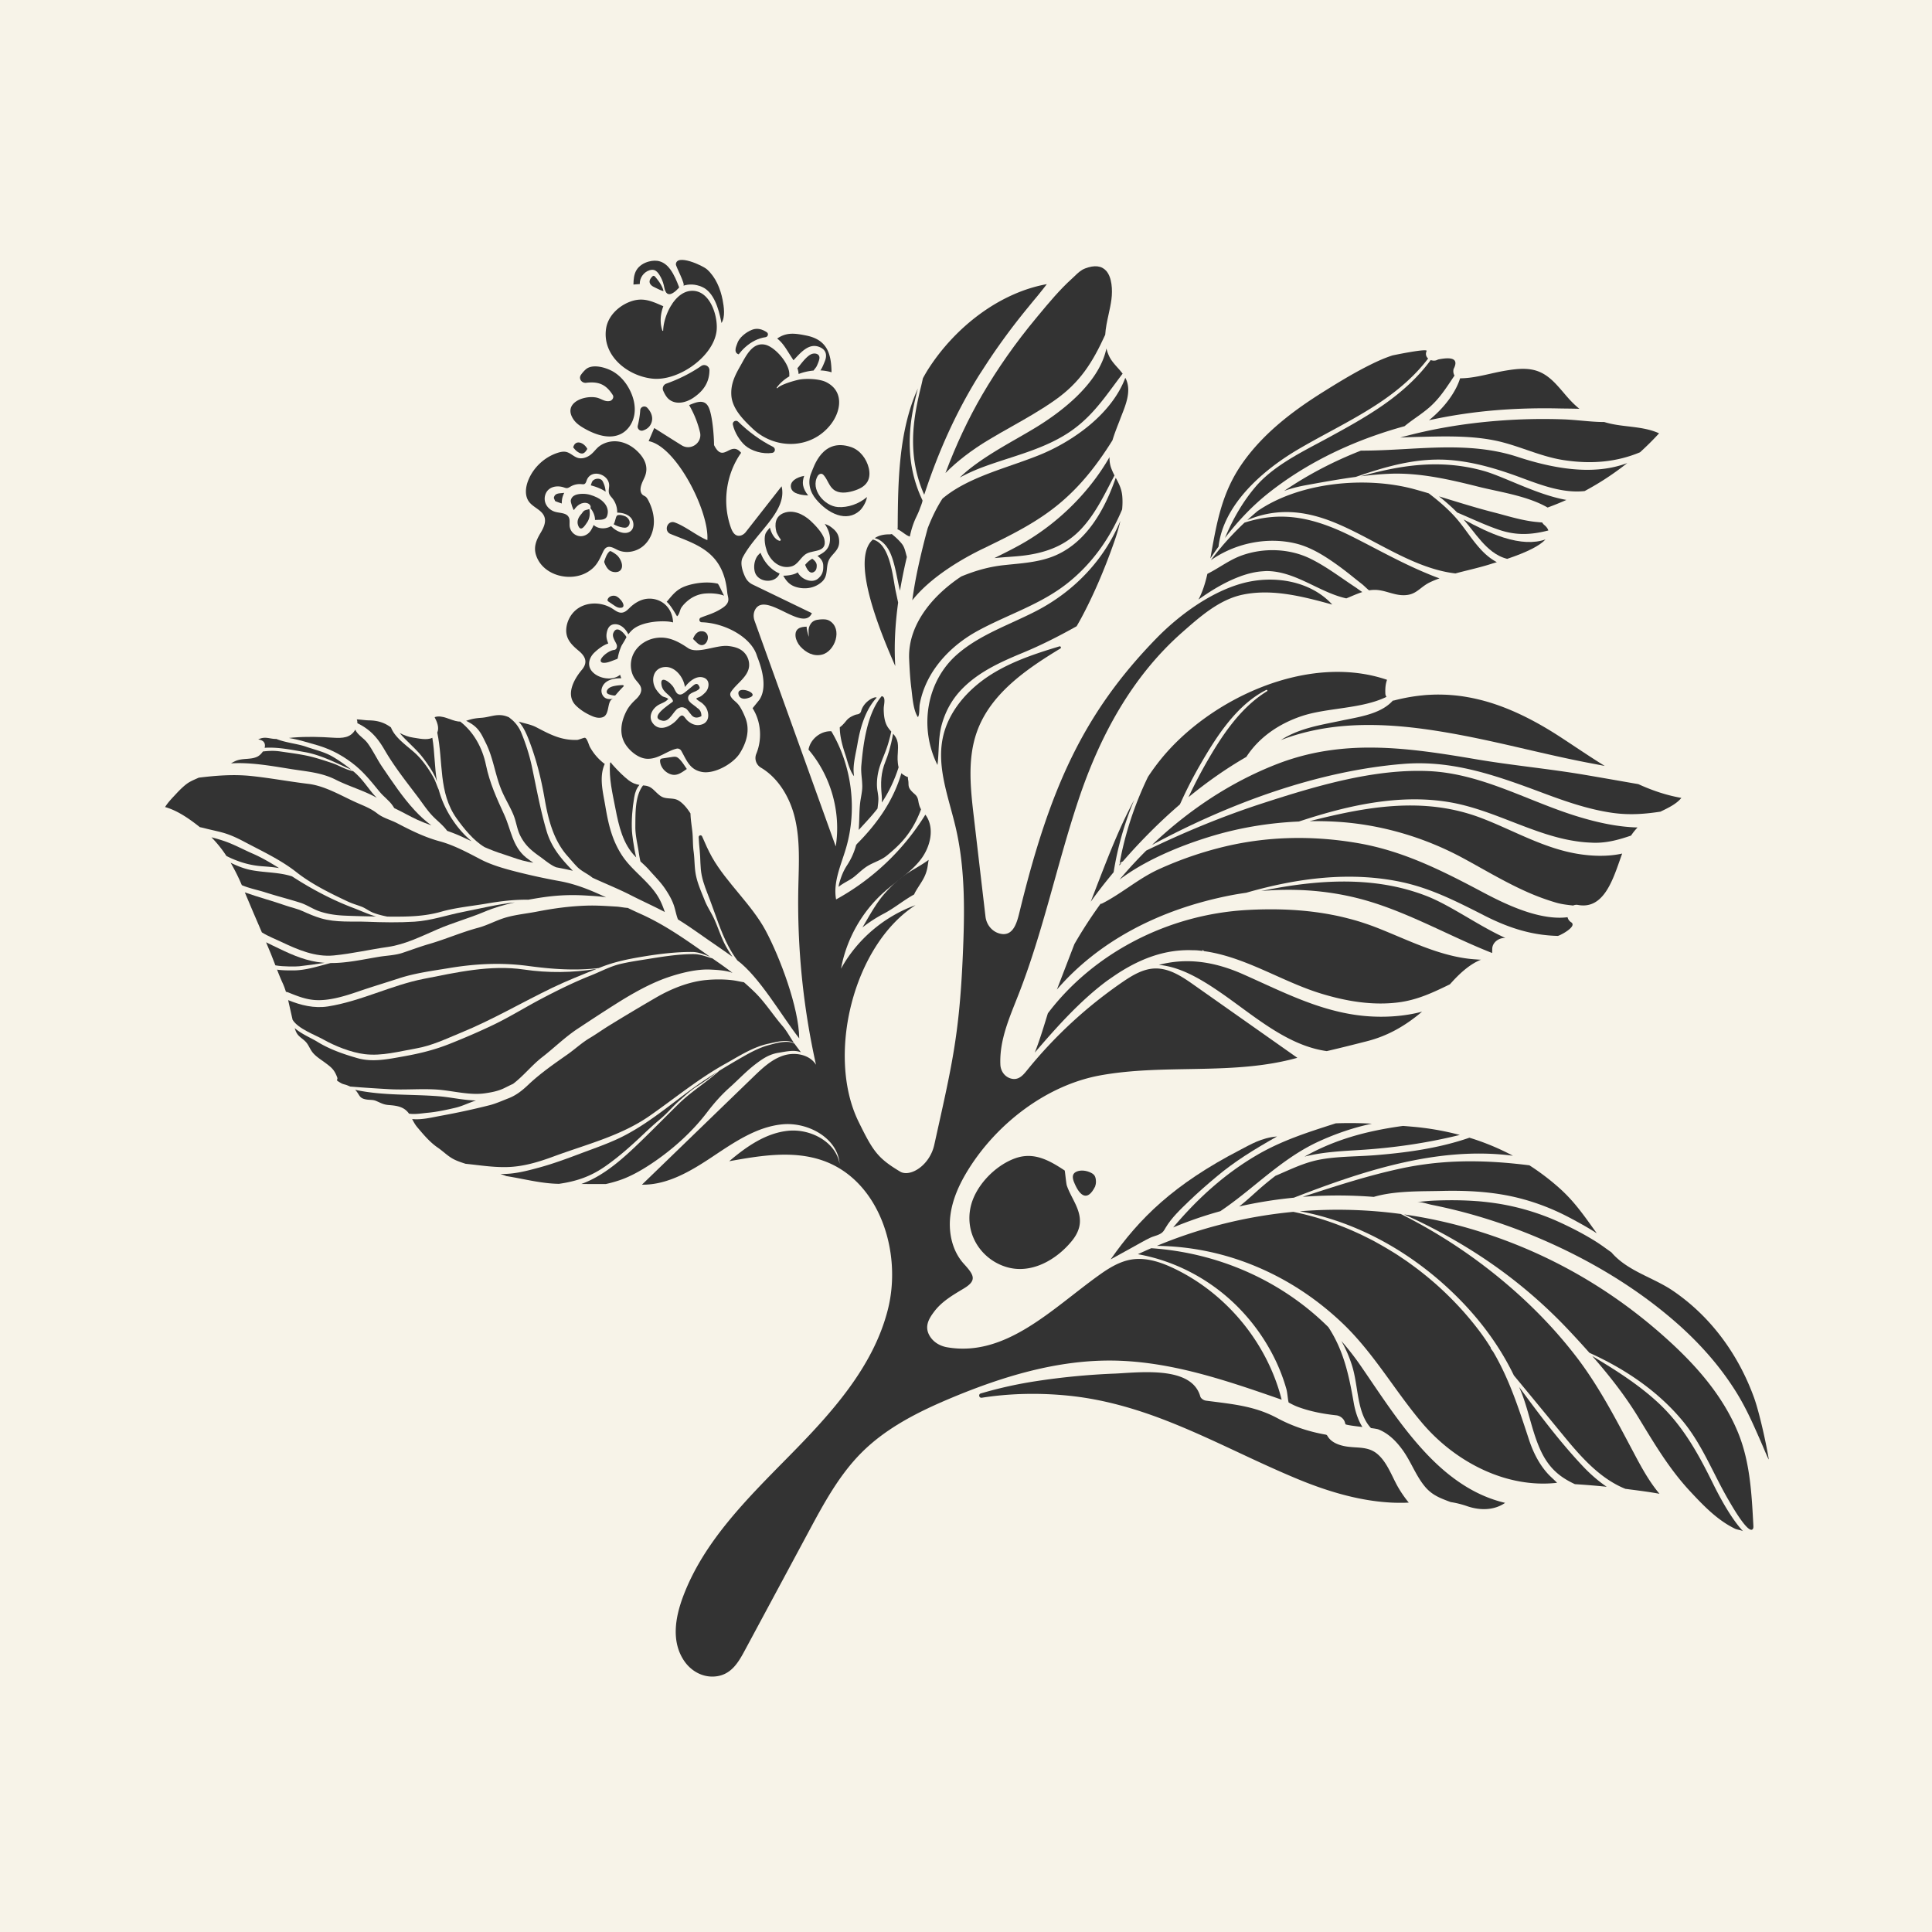 <?xml version="1.0" encoding="UTF-8"?>
<svg data-bbox="-37.5 -37.5 450 450" height="500" viewBox="0 0 375 375" width="500" xmlns="http://www.w3.org/2000/svg" data-type="color">
    <g>
        <defs>
            <clipPath id="1a4d5f86-e99c-4d2f-9dbe-973526665a91">
                <path d="M275 232.203h68.293V284H275Zm0 0"/>
            </clipPath>
            <clipPath id="0b955c39-887e-41a0-8830-d4b1d6a7f3ca">
                <path d="M124.16 77H259v248.422H124.16Zm0 0"/>
            </clipPath>
            <clipPath id="4dc5ea9b-837d-4bde-8913-776965709ebd">
                <path d="M32.043 150H118v28H32.043Zm0 0"/>
            </clipPath>
        </defs>
        <path fill="#ffffff" d="M412.5-37.5v450h-450v-450z" data-color="1"/>
        <path fill="#f7f3e8" d="M412.5-37.5v450h-450v-450z" data-color="2"/>
        <path d="M293.66 224.328a47.6 47.6 0 0 0-8.445-3.5c-6.336 2.2-13.055 2.965-18.2 3.387-1.226.097-2.484.156-3.706.21-2.266.106-4.618.208-6.88.606-2.605.461-4.792 1.422-7.113 2.434-.566.254-1.16.512-1.75.758a59 59 0 0 0-3.359 2.77c-.234.21-.473.421-.707.632-1.004.906-1.957 1.762-2.973 2.547a86 86 0 0 1 10.61-1.7c12.828-4.96 27.746-10.085 42.523-8.144" fill="#333333" data-color="3"/>
        <path d="M243.828 229.781c3.715-3.008 7.559-6.129 12.145-8.226 3.402-1.559 6.87-2.723 10.308-3.45a79 79 0 0 0-4.937-.117l-.801.012c-.434.012-.871.02-1.29.04l-.452.148c-5.246 1.683-10.203 3.269-15.047 6.136-5.777 3.414-11.024 7.969-16.04 13.922a77 77 0 0 1 9.145-3.152c2.442-1.637 4.743-3.504 6.97-5.313" fill="#333333" data-color="3"/>
        <g clip-path="url(#1a4d5f86-e99c-4d2f-9dbe-973526665a91)">
            <path d="M331.945 256.887a39.6 39.6 0 0 0-7.156-6.297c-1.445-.992-3.07-1.79-4.648-2.563-2.582-1.265-5.246-2.57-7.196-4.75l-.175-.203c-.364-.25-.73-.515-1.082-.765a36 36 0 0 0-1.723-1.192c-2.024-1.285-4.274-2.5-6.887-3.715a46.5 46.5 0 0 0-11.871-3.71c-.36-.063-.727-.114-1.09-.169a58 58 0 0 0-3.121-.36l-.496-.034c-2.414-.176-5.004-.211-7.902-.102-1.184.043-2.418.172-3.586.301.843-.094 2.054.367 2.894.531a104 104 0 0 1 8.945 2.203 109 109 0 0 1 11.84 4.25c9.63 4.09 18.965 9.618 26.825 16.551q.712.62 1.402 1.27a65 65 0 0 1 4.652 4.785 56 56 0 0 1 5.407 7.254c1.382 2.215 2.539 4.562 3.605 6.945 2.04 4.551 1.77 4.149 2.762 6.285-.457-2.91-1.84-9.254-2.918-12.21-1.98-5.407-4.832-10.22-8.48-14.305" fill="#333333" data-color="3"/>
        </g>
        <path d="m272.96 218.59-.636-.05c-3.312.452-6.226 1.034-8.902 1.776-3.102.868-5.918 1.95-8.598 3.313-.488.25-1.008.531-1.62.871 3.316-.852 6.933-1.062 10.12-1.25l.074-.004c7.02-.414 13.551-1.379 19.954-2.953a54 54 0 0 0-9.387-1.617 87 87 0 0 0-1.004-.086" fill="#333333" data-color="3"/>
        <path d="M266.645 232.316c3.46-1.023 7.613-1.078 11.27-1.125.714-.011 1.39-.02 2.054-.035 4.719-.113 8.785.168 12.433.856 4.203.8 8.328 2.258 12.262 4.34 1.613.859 3.48 1.867 5.27 3.03-.247-.339-.489-.679-.735-1.019-1.293-1.808-2.629-3.675-4.164-5.394a31 31 0 0 0-2.05-2.082 46.6 46.6 0 0 0-6.13-4.7c-6.476-.816-12.085-.992-17.402-.519q-.165.017-.328.027-1.306.124-2.59.301l-.37.05q-1.36.194-2.708.446l-.176.035q-.683.127-1.367.278c-6.215 1.328-12.367 3.32-18.316 5.254l-.754.246a89.4 89.4 0 0 1 13.8.011" fill="#333333" data-color="3"/>
        <path d="M337.184 277.656c-.059-.12-.11-.25-.164-.375a41 41 0 0 0-.477-1.047c-1.754-3.644-4.125-7.113-7.254-10.613-2.05-2.293-4.45-4.625-7.344-7.133-10.746-9.316-23.066-16.043-36.625-20.008a92 92 0 0 0-12.77-2.757c6.095 2.738 11.802 5.957 16.97 9.554a95 95 0 0 1 14.906 12.844 178 178 0 0 1 3.562 3.875c.176.195.352.395.528.59 7.023 3.172 12.777 7.238 17.113 12.086.367.414.734.84 1.082 1.265 3.844 4.708 5.914 10.372 8.984 15.543.352.594 3.606 6.336 4.496 5.336l.032-.043c.12-.175.117-.414.105-.628-.332-6.274-.64-12.625-3.144-18.489" fill="#333333" data-color="3"/>
        <path d="M225.8 239c.177-.21.305-.453.438-.687 1.153-1.954 2.907-3.586 4.524-5.153 1.699-1.64 3.48-3.191 5.289-4.71 3.62-3.048 7.27-5.278 11.824-7.864-3.062.258-5.187 1.586-7.117 2.582-13.02 6.738-19.64 13.355-25.18 21.273 0 0 2.828-1.554 4.613-2.546 1.016-.567 2.008-1.145 3.055-1.645.832-.398 1.941-.504 2.555-1.25" fill="#333333" data-color="3"/>
        <path d="M316.258 280.383c-3.063-5.77-6.227-11.735-10.309-17.051a89 89 0 0 0-4.11-4.957c-4.105-4.594-8.796-8.895-13.94-12.79a102 102 0 0 0-16.012-9.952 91.5 91.5 0 0 0-19.606-.524c11.344 2.075 22.485 8.27 31.367 17.45a55 55 0 0 1 1.668 1.793c3.524 3.941 6.387 8.183 8.524 12.613a2034 2034 0 0 1 5.61 6.8c1.534 1.864 3.12 3.801 4.687 5.696a76 76 0 0 0 1.96 2.285c2.497 2.797 4.75 4.75 7.063 6.094h.004a17 17 0 0 0 2.336 1.148c.063.008.117.016.172.02.062.008.121.012.18.02l.472.066c1.895.242 3.86.496 5.781.847-1.867-2.203-3.343-4.859-4.582-7.175-.421-.797-.851-1.602-1.265-2.383" fill="#333333" data-color="3"/>
        <path d="M240.488 253.906a38.1 38.1 0 0 1 7.223 10.414 35.5 35.5 0 0 1 1.953 5.211c.129.438.191.953.258 1.45.055.417.105.851.2 1.238.726.398 1.292.672 1.847.875 2.144.789 4.5 1.304 7.41 1.62.476.052.95.302 1.293.688a1.8 1.8 0 0 1 .39.739c.028.097.07.191.083.289l.003.007c.137.16 1.88.372 3.293.543-.984-1.562-1.457-3.41-1.68-4.69-.929-5.345-1.94-10.13-4.921-14.688-9.055-8.989-21.266-14.43-34.383-15.325-.945.407-1.793.79-2.594 1.164 7.344 1.301 14.313 5.012 19.625 10.465" fill="#333333" data-color="3"/>
        <path d="M305.59 282.805c-3.871-4.328-7.426-9.09-10.735-13.602l.07.168c.177.414.36.844.524 1.27.578 1.52 1.028 3.12 1.469 4.668.621 2.187 1.258 4.449 2.266 6.527.578 1.187 1.238 2.187 2.011 3.059 1.16 1.293 2.547 2.277 4.5 3.18 2.004.124 4.082.292 6.168.507-1.597-1.086-3.156-2.422-4.62-3.977a96 96 0 0 1-1.653-1.8" fill="#333333" data-color="3"/>
        <path d="m296.758 279.387-.235-.719c-1.894-5.75-3.687-11.176-6.699-16.293l-.21-.285c-.087-.121-.18-.242-.27-.36-.012-.02-.012-.046.011-.062a.04.04 0 0 1 .051-.004 43 43 0 0 0-2.37-3.46 63 63 0 0 0-3.063-3.72 65 65 0 0 0-5.32-5.285c-.551-.48-1.11-.957-1.673-1.418-.128-.11-.257-.207-.39-.316a57 57 0 0 0-1.516-1.192c-.21-.16-.422-.312-.629-.468-.46-.336-.922-.676-1.386-1.004-.278-.192-.559-.375-.832-.563-.426-.285-.848-.578-1.286-.851a40 40 0 0 0-.949-.586q-1.198-.733-2.422-1.414c-.304-.168-.61-.344-.918-.512-.48-.254-.964-.492-1.445-.734q-.398-.196-.789-.391c-.535-.258-1.074-.5-1.617-.742-.203-.09-.406-.184-.613-.27a52 52 0 0 0-1.813-.742q-.187-.076-.375-.148a56 56 0 0 0-2.059-.75l-.027-.012a58 58 0 0 0-6.875-1.867 91.4 91.4 0 0 0-26.496 6.601 51.3 51.3 0 0 1 19.387 4.055c6.113 2.57 11.73 6.277 16.695 11.012a47 47 0 0 1 2.629 2.73c2.5 2.793 4.73 5.88 6.89 8.863 1.825 2.528 3.72 5.145 5.774 7.579.242.289.488.578.738.851 6.285 7.035 15.867 11.996 25.574 10.902-.585-.613-1.277-1.18-1.863-1.832-1.531-1.71-2.71-3.867-3.61-6.593" fill="#333333" data-color="3"/>
        <g clip-path="url(#0b955c39-887e-41a0-8830-d4b1d6a7f3ca)">
            <path d="M231.102 266.164c5.976 1.457 11.859 3.492 17.668 5.516-2.778-10.965-10.625-20.54-20.836-25.446-2.579-1.242-5.438-2.207-8.262-1.77-2.375.372-4.484 1.696-6.434 3.102-9.093 6.532-18.066 15.922-29.43 13.934-1.3-.23-2.503-.91-3.234-2.004-1.281-1.918-.293-3.52.727-4.883 1.504-2.015 3.656-3.246 5.77-4.515 2.624-1.578 1.984-2.625.019-4.782-2.23-2.449-3.02-5.976-2.637-9.265s1.82-6.371 3.582-9.176c5.559-8.863 15.149-16.273 25.582-18.156 12.617-2.274 25.754.074 38.196-3.399q-10.026-7.065-20.051-14.125c-2.285-1.613-4.782-3.289-7.578-3.215-2.332.063-4.438 1.352-6.36 2.672a87.6 87.6 0 0 0-18.492 17.106c-.785.972-1.691 2.05-3.238 1.547-1.133-.368-1.871-1.461-1.922-2.649-.211-4.832 1.824-9.27 3.55-13.699 4.766-12.195 7.415-25.102 11.551-37.527 4.133-12.418 10.348-24.016 20.184-32.684 3.492-3.074 7.215-6.383 11.777-7.328 5.754-1.188 11.684.371 17.356 1.926-4.27-4.656-11.461-5.793-17.555-4.094-6.09 1.7-12.172 6.133-16.582 10.656-14.16 14.54-20.687 29.082-26.508 52.887-.507 2.082-1.203 5.207-4.007 4.383-1.458-.426-2.473-1.75-2.653-3.254-.758-6.45-1.508-12.89-2.262-19.336-.652-5.535-1.277-11.3.598-16.55 2.613-7.325 9.457-12.079 16.191-16.157.231-.14.075-.496-.187-.414-4.582 1.379-9.16 2.894-13.2 5.426-4.554 2.863-8.429 7.226-9.464 12.496-1.129 5.761 1.223 11.558 2.55 17.281 1.887 8.125 1.731 16.57 1.364 24.902-.684 15.59-2.16 21.414-5.531 36.633-.867 3.914-4.504 6.254-6.512 5.274-4.484-2.672-5.371-4.012-8.187-9.758-6.278-12.797-1.083-34.203 11.05-42.024-6.093 2.192-11.332 6.66-14.453 12.325 1.043-5.739 4.07-11.098 8.453-14.958 2.348-2.074 5.106-3.75 7.016-6.234 1.914-2.484 2.773-6.187.902-8.703a46.94 46.94 0 0 1-17.328 16.453c-.613-3.351.953-6.656 1.918-9.93 2.219-7.527 1.164-15.957-2.84-22.71-2.07-.098-4.086 1.523-4.43 3.562 4.356 5.11 6.34 12.16 5.282 18.79l-15.758-43.813c-.258-.73-.234-1.551.16-2.22 2.078-3.503 9.274 4.583 10.969.759l-11.508-5.563a3 3 0 0 1-1.363-1.316c-.578-1.145-1.137-2.836-.547-3.95 2.55-4.855 8.707-8.957 7.539-13.796l-7.016 8.957c-.261.293-.593.527-.972.613-1.028.223-1.54-.688-1.832-1.488-1.746-4.793-.989-10.418 1.965-14.582-2.094-2.512-3.415 2.214-5.258-1.504.004-1.649-.317-5.989-1.102-7.446-.777-1.46-2.21-.957-3.73-.308a19.6 19.6 0 0 1 2.105 5.25c.5 2.055-1.77 3.668-3.562 2.547a676 676 0 0 1-5.317-3.352l-1.086 2.547c5.403 1.004 11.797 13.742 11.395 19.207-1.828-.684-4.23-2.668-6.309-3.418-1.441-.52-2.246 1.656-.828 2.234 5.063 2.051 10.254 3.395 11 11.356.055.605.344 1.215.149 1.789-.235.687-.907 1.121-1.536 1.496-1.34.805-2.496 1.086-3.726 1.582-.473.192-.348.899.164.91 4.34.117 9.562 2.801 10.7 6.48.179.587 2.476 5.622.472 8.583l-1.309 1.62c1.66 2.595 1.89 6.009.723 8.845a2.166 2.166 0 0 0 .91 2.699c3.328 1.972 5.555 5.691 6.516 9.508 1.136 4.504.824 9.222.73 13.863a144.2 144.2 0 0 0 3.434 34.293c-1.258-2.027-4.133-2.524-6.399-1.766-2.27.758-4.062 2.469-5.777 4.125-7.207 6.973-14.406 13.946-21.61 20.914 5.02.075 9.59-2.695 13.77-5.48 4.172-2.778 8.524-5.766 13.52-6.235 5-.464 10.734 2.708 11.082 7.704-.723-4.297-5.637-6.88-9.977-6.45-4.348.43-8.129 3.082-11.453 5.907 6.055-1.09 12.437-2.157 18.238-.102 10.887 3.856 15.383 17.727 12.551 28.899-2.828 11.175-10.988 20.132-19.082 28.355-8.094 8.227-16.656 16.598-20.684 27.398-1.507 4.04-2.308 8.711.243 12.457 1.296 1.899 3.43 3.13 5.73 3.02 3.313-.152 4.77-2.73 6.059-5.129 4.14-7.7 8.28-15.394 12.418-23.098 2.914-5.425 5.898-10.937 10.265-15.289 4.844-4.832 11.117-7.953 17.434-10.593 9.933-4.149 20.476-7.344 31.238-7.223 5.125.062 10.172.867 15.149 2.078" fill="#333333" data-color="3"/>
        </g>
        <path d="M332.531 288.035c-2.254-4.558-4.761-9.355-8.449-13.484a34 34 0 0 0-2.078-2.137c-3.906-3.664-8.535-6.559-12.95-9.207 3.79 4.328 6.618 8.094 8.907 11.836 3.066 5.027 5.937 9.93 9.965 14.285 1.062 1.145 2.16 2.317 3.32 3.41 1.684 1.59 3.508 3.02 5.57 4.008.325.156 1.348.285 1.547.5-1.726-1.808-3.754-5.012-5.832-9.21" fill="#333333" data-color="3"/>
        <path d="M275.75 280.945c-3.59-4.011-6.684-8.566-9.676-12.968a438 438 0 0 0-1.969-2.883 53 53 0 0 0-3.746-4.813 24.4 24.4 0 0 1 2.145 5.024c.39 1.312.617 2.75.844 4.148.437 2.777.894 5.652 2.644 7.61.035.042.078.082.113.125.832.109 1.274.19 1.442.257 1.3.516 2.484 1.383 3.625 2.657.367.41.723.859 1.086 1.359.73 1.016 1.332 2.137 1.906 3.219.68 1.273 1.379 2.586 2.3 3.722.09.118.188.23.282.34 1.32 1.473 2.758 2.024 4.418 2.656.137.047.274.102.406.153a18 18 0 0 1 3.18.789c1.348.465 2.668.652 3.922.558 1.305-.097 2.473-.503 3.469-1.195-3.13-.738-6.063-2.062-8.957-4.05-2.516-1.723-4.946-3.919-7.434-6.708" fill="#333333" data-color="3"/>
        <path d="M242.098 100.95c2.437-1.024 4.851-1.528 7.367-1.56 2.457-.027 4.972.415 7.687 1.333 3.282 1.12 6.606 2.882 9.82 4.59 4.985 2.64 10.145 5.374 15.528 5.988.82-.223 1.664-.434 2.477-.633 1.507-.375 3.066-.766 4.488-1.223.129-.047.332-.105.594-.183.14-.04.3-.094.48-.145-.844-.445-1.668-1.05-2.45-1.793-.304-.289-.6-.601-.91-.949-.84-.937-1.609-1.98-2.347-2.988-.8-1.09-1.629-2.219-2.55-3.215-1.7-1.844-3.544-3.328-4.962-4.414l-.199-.059a113 113 0 0 0-2.691-.77c-4.715-1.269-10.262-1.597-15.618-.921-5.746.726-10.835 2.52-14.718 5.187a62 62 0 0 0-1.996 1.754" fill="#333333" data-color="3"/>
        <path d="M277.363 81.566a99 99 0 0 1 13-1.941c3.91-.32 7.98-.437 12.094-.348.54.012 1.102.02 1.645.024.8.011 1.628.02 2.457.047-.532-.43-1.051-.91-1.551-1.426a17 17 0 0 1-.59-.633 47 47 0 0 1-.918-1.062c-.305-.36-.625-.73-.945-1.086-.926-1.043-2.075-2.2-3.528-2.868-2.12-.988-4.484-.714-6.722-.347-1.028.168-2.063.398-3.067.625-1.898.426-3.86.875-5.836.879-.843 2.734-3.097 5.77-6.039 8.136" fill="#333333" data-color="3"/>
        <path d="M303.469 81.398a112 112 0 0 0-12.813.282c-6.66.523-13.011 1.62-18.886 3.257 1.55-.09 3.128-.128 4.648-.16l.402-.011c4.555-.106 8.989-.133 13.211.707 2.149.425 4.23 1.144 6.246 1.832 2.32.797 4.72 1.617 7.223 2 5.496.843 10.348.351 14.824-1.516a56 56 0 0 0 3.703-3.68c-1.847-.855-3.925-1.101-5.933-1.343-1.196-.137-2.434-.286-3.617-.559a17 17 0 0 1-1.098-.293c-1.477 0-2.992-.137-4.45-.27-1.14-.097-2.32-.207-3.46-.246" fill="#333333" data-color="3"/>
        <path d="M236.527 106c.453-3.73 2.332-7.43 5.578-10.992 3.22-3.531 7.098-6.156 9.79-7.746 2.02-1.188 4.117-2.328 6.148-3.43 3.492-1.894 7.102-3.852 10.379-6.113 3.668-2.531 6.543-5.192 8.777-8.133-.039-.035-.078-.078-.12-.117-.337-.38-.395-.856-.169-1.348.012-.027.004-.047-.004-.055-.351-.394-6.582.907-6.64.926-1.258.41-2.563.953-4.106 1.715-2.98 1.469-5.82 3.164-9.164 5.258-5.121 3.207-11.57 7.715-16.012 14.18-1.73 2.523-2.988 5.203-3.957 8.433-.863 2.883-1.39 5.836-1.949 8.961-.05.281-.098.57-.152.856a83 83 0 0 1 1.605-2.317.2.2 0 0 1-.004-.078" fill="#333333" data-color="3"/>
        <path d="M294.55 88.676c-7.124-2.344-14.57-1.926-21.765-1.52-2.836.156-5.765.32-8.637.313-5.343 2.086-10.355 4.715-14.89 7.816 1.3-.469 2.707-.836 4.281-1.12 2.961-.54 6.313-1.15 9.61-1.595 5.812-1.996 12.05-3.89 18.828-3.234 3.91.379 7.972 1.414 13.18 3.348 4.25 1.578 8.257 3.074 12.421 2.629a54.6 54.6 0 0 0 8.277-5.434c-5.523 2.086-12.492 1.691-21.304-1.203" fill="#333333" data-color="3"/>
        <path d="M285.2 100.5c1.788.781 3.64 1.598 5.51 2.25 3.196 1.121 6.048 1.184 9.821.215-.11-.375-.379-.735-.789-1.07a1.9 1.9 0 0 1-.41-.489c-.355-.011-.715-.054-1.066-.09l-.153-.011c-2.054-.215-4.117-.754-6.125-1.305a88 88 0 0 0-2-.535c-2.894-.735-5.781-1.621-8.574-2.473-.691-.215-1.402-.437-2.11-.648a38 38 0 0 1 3.536 3.136c.789.332 1.59.68 2.36 1.02" fill="#333333" data-color="3"/>
        <path d="M290.066 95.18c3.43.746 7.32 1.593 10.325 3.332a55 55 0 0 0 3.648-1.477c-3.527-.613-7.285-2.183-10.601-3.566-2.02-.84-3.926-1.637-5.434-2.059-8.727-2.453-16.621-.972-23.86 1.035 1.997-.25 3.774-.41 5.422-.48 5.79-.266 11.536 1.035 17.403 2.508.969.246 2 .468 3.097.707" fill="#333333" data-color="3"/>
        <path d="M240.777 111.852c1.528-.551 2.965-.88 4.301-.965q.016-.005.031-.004c.278-.016.563-.047.828-.043 3.247.035 6.184 1.453 9.024 2.82 2.043.985 4.16 2.004 6.36 2.485a44 44 0 0 0 1.003-.418c.684-.29 1.387-.582 2.098-.809-.281-.184-.547-.375-.813-.563-.21-.152-.406-.296-.593-.414-.786-.52-1.582-1.066-2.348-1.593-2.047-1.407-4.164-2.864-6.418-3.953-3.988-1.926-8.969-2.133-13.316-.551-1.438.523-2.746 1.316-4.02 2.086-.828.5-1.684 1.02-2.562 1.453-.457 2.027-1.004 3.617-1.73 4.996 2.94-2.117 5.651-3.613 8.132-4.512q.012-.011.023-.015" fill="#333333" data-color="3"/>
        <path d="M287.559 105.078c1.156 1.29 2.765 2.848 4.988 3.395 3.84-1.29 6.34-2.559 7.433-3.766-2.238.77-4.898.648-8.117-.363-2.715-.86-5.34-2.196-7.781-3.52.535.625 1.059 1.29 1.563 1.926.617.781 1.257 1.594 1.914 2.328" fill="#333333" data-color="3"/>
        <path d="M268.645 78.5c-3.512 2.469-7.41 4.594-10.852 6.473-.672.367-1.344.726-2.055 1.105-4.164 2.219-8.879 4.734-11.976 8.332-2.371 2.766-4.387 6.125-5.996 10.008 2.722-3.543 5.547-6.438 8.629-8.863 5.855-4.598 12.726-8.309 20.421-11.016a86 86 0 0 1 5.809-1.816c.719-.602 1.496-1.157 2.25-1.692.89-.633 1.809-1.293 2.645-2.031 1.734-1.547 2.859-3.215 4.046-4.98.243-.368.497-.747.754-1.122a1.68 1.68 0 0 1-.175-1.28c.41-.782.46-1.345.16-1.68-.407-.458-1.48-.508-3.192-.157-.398.25-.925.285-1.414.106-2.281 3.117-5.246 5.93-9.054 8.613" fill="#333333" data-color="3"/>
        <path d="M240.727 195.395c5.199 3.816 10.582 7.765 16.8 8.625 2.77-.641 5.5-1.333 7.805-1.922 3.832-.98 7.234-2.805 10.695-5.739-3.273.891-7.207 1.196-11.09.848-3.253-.293-6.648-1.078-10.378-2.406-3.329-1.184-6.621-2.684-9.805-4.133a300 300 0 0 0-3.504-1.582c-5.832-2.582-11.172-3.168-16.32-1.8 4.203.366 8.246 2.8 11.988 5.374 1.258.863 2.496 1.774 3.809 2.735" fill="#333333" data-color="3"/>
        <path d="M292.191 182.059c-2.492-1.137-4.957-2.579-7.336-3.977-2.816-1.644-5.48-3.21-8.043-4.2-8.742-3.37-18.921-3.663-32.027-.929a58.6 58.6 0 0 1 9.219-.11c3.223.223 6.394.716 9.43 1.477 5.855 1.457 11.476 4.063 16.918 6.582 3.02 1.403 6.152 2.852 9.273 4.078a7 7 0 0 0 .008-.296l.012-.567c.023-.531.277-1.035.71-1.418a2.58 2.58 0 0 1 1.836-.64" fill="#333333" data-color="3"/>
        <path d="M307.59 150.395c-3.492-.594-7.055-1.06-10.496-1.504-3.442-.45-7.004-.91-10.5-1.504-6.688-1.137-13.215-2.168-19.582-2.27-3.426-.062-6.57.149-9.614.625a46 46 0 0 0-9.675 2.617c-4.387 1.715-8.7 3.953-12.817 6.645A79.3 79.3 0 0 0 223.61 164c7.891-4.242 15.828-7.71 23.59-10.324 8.688-2.918 17.11-4.735 25.031-5.39 4.477-.376 8.926.03 14.004 1.273 4.625 1.136 9.301 2.882 13.418 4.421 4.157 1.547 8.606 3.118 13.301 3.793 3.52.5 6.57.188 9.344-.23l.086-.047c1.418-.68 3.023-1.45 3.969-2.621-2.75-.484-5.485-1.363-8.356-2.676l-.816-.14c-3.14-.551-6.39-1.121-9.59-1.664" fill="#333333" data-color="3"/>
        <path d="M212.563 230.3q.169-.511.164-.882c-.008-.559-.09-.93-.262-1.207-.18-.285-.465-.488-.996-.711-.965-.395-2.024-.39-2.7.008-.644.379-.703 1.078-.199 2.191 1.075 2.52 2.535 3.531 3.993.602" fill="#333333" data-color="3"/>
        <path d="M270.406 286.809c-.68-1.387-1.383-2.813-2.37-3.918a6.6 6.6 0 0 0-.934-.868c-1.25-.921-2.63-1.007-4.09-1.097-.735-.051-1.489-.102-2.219-.266-1.258-.281-2.152-.742-2.75-1.406a3.7 3.7 0 0 1-.406-.57.43.43 0 0 0-.301-.22c-3.379-.589-6.535-1.663-9.387-3.194-3.992-2.149-7.836-2.633-12.289-3.2-.504-.066-1.027-.129-1.55-.199a1.6 1.6 0 0 1-.934-.48.94.94 0 0 1-.215-.383 5.14 5.14 0 0 0-1.11-2.028c-2.808-3.14-9.402-2.73-13.765-2.464-.672.043-1.3.086-1.852.105-5.05.203-10.125.692-15.082 1.453a81 81 0 0 0-10.789 2.395c-.511.152-.336.91.196.832 5.441-.852 11.207-.985 17.011-.383 5.368.559 10.89 1.902 16.887 4.098 5.356 1.964 10.64 4.433 15.754 6.824 3.781 1.773 7.695 3.598 11.68 5.25 6.558 2.715 12.39 4.207 17.71 4.535l.235.016c.629.039 1.25.05 1.867.054q.44-.001.887-.007c.285-.008.566-.02.851-.032a22.4 22.4 0 0 1-2.304-3.402 41 41 0 0 1-.73-1.445" fill="#333333" data-color="3"/>
        <path d="m217.313 167.676-.036.183c-.011.055-.02.102-.035.153.063-.067.117-.137.18-.203.086-.11.183-.22.273-.329-.043.024-.09.051-.136.07-.082.044-.168.083-.246.126" fill="#333333" data-color="3"/>
        <path d="M206.656 227.195c-2.984-1.976-5.96-3.64-9.523-2.398-3.371 1.176-6.633 4.219-8.106 7.57-1.593 3.617-.96 7.68 1.645 10.594a10.2 10.2 0 0 0 4.562 2.93c4.891 1.543 9.899-1.383 12.899-5.133.789-.985 1.383-2.164 1.469-3.418.18-2.653-1.704-4.817-2.528-7.215-.144-.418-.363-2.895-.418-2.93" fill="#333333" data-color="3"/>
        <path d="M314.863 165.676c-2.629.594-5.906.578-9.242-.051-4.332-.812-8.39-2.625-12.316-4.387-1.813-.808-3.688-1.652-5.567-2.375-11.422-4.441-22.836-2.191-33.558.528a69 69 0 0 1 5.324.113c8.437.512 16.93 2.969 24.558 7.105 1.11.602 2.231 1.227 3.313 1.832 2.844 1.59 5.785 3.23 8.813 4.59a45 45 0 0 0 5.84 2.168c1.081.317 2.175.434 3.234.555l.093.008a1.54 1.54 0 0 1 .946-.11c4.746.871 6.586-4.37 8.066-8.582.172-.484.332-.949.496-1.394" fill="#333333" data-color="3"/>
        <path d="M202.98 198.012c-.539 1.742-1.265 4.12-2.128 6.3 3.984-4.656 8.66-9.937 13.91-13.855.308-.23.61-.426.914-.64q.115-.082.23-.157a36 36 0 0 1 1.856-1.222c.043-.028.09-.051.133-.079 3.648-2.222 7.218-3.496 10.777-3.84l.348-.03a22 22 0 0 1 1.886-.067c.172.004.348.008.52.016.3.011.594 0 .89.023.399.031.801.082 1.18.133l-.117-.094c-.027-.02-.027-.055-.008-.078a.055.055 0 0 1 .074-.008l.282.207c4.804.66 9.351 2.691 13.75 4.66 2.875 1.29 5.847 2.617 8.847 3.543 5.61 1.727 10.516 2.301 14.992 1.754 3.797-.465 6.856-1.945 10.098-3.516.055-.062.117-.125.172-.187.066-.074.14-.152.207-.227 2.027-2.238 3.883-3.668 5.664-4.37-.383-.005-.762-.044-1.14-.071-.063-.008-.118-.008-.172-.012-5.098-.379-9.985-2.414-14.72-4.41-1.53-.644-3.109-1.312-4.66-1.906-.335-.129-.671-.246-1.011-.367-.29-.106-.582-.203-.871-.301-.66-.219-1.328-.43-2.008-.621a31 31 0 0 0-1.082-.29q-.915-.241-1.852-.452-.75-.165-1.503-.305a47 47 0 0 0-1.543-.273 60 60 0 0 0-1.461-.215c-4.149-.555-8.606-.696-13.426-.422-15.324.863-29.758 8.36-38.613 20.043-.118.363-.254.816-.415 1.336" fill="#333333" data-color="3"/>
        <path d="M237.082 106.152a.23.23 0 0 1-.105.13 51 51 0 0 0-1.946 2.452 21.1 21.1 0 0 1 7.926-3.367c2.93-.586 5.938-.531 8.688.16 3.054.77 5.875 2.63 8.468 4.524a72 72 0 0 1 2.684 2.086c.527.418 1.07.851 1.61 1.273.128.098.316.27.53.473.239.222.512.476.79.703a7 7 0 0 1 1.023-.09c1.012-.016 1.957.254 2.867.516.778.218 1.578.449 2.414.504 1.864.117 2.739-.555 3.75-1.336.528-.407 1.074-.828 1.805-1.176a20 20 0 0 1 1.828-.746c-.93-.317-1.836-.695-2.707-1.063l-.168-.07c-3.426-1.445-6.754-3.18-9.969-4.855a343 343 0 0 0-3.988-2.055c-8.18-4.13-14.27-4.93-21.023-2.77a58 58 0 0 0-4.477 4.707" fill="#333333" data-color="3"/>
        <path d="m205.238 191.828-.101.25c7.996-9.266 19.746-15.61 33.992-18.344.832-.156 1.73-.304 2.75-.449 5.367-1.547 10.285-2.496 15.027-2.902 5.39-.461 10.52-.176 15.23.844 5.583 1.207 10.43 3.668 15.56 6.265l.511.266c5.098 2.582 9.469 3.789 14.18 3.902l.011-.004c.375-.086 2.536-1.183 2.813-2.047.074-.242-.012-.445-.254-.601a1.55 1.55 0 0 1-.695-.977c-2.41.313-5.344-.136-8.715-1.324-2.895-1.02-5.637-2.414-7.703-3.508-8.11-4.316-15.52-8.008-24.09-9.515-8.875-1.555-17.578-1.356-25.871.593a70.3 70.3 0 0 0-13.008 4.465c-2.105.961-4.04 2.266-5.91 3.524-1.621 1.086-3.297 2.214-5.067 3.113a.46.46 0 0 1-.273.039 88 88 0 0 0-5.09 7.84c-1.097 2.86-2.219 5.762-3.297 8.57" fill="#333333" data-color="3"/>
        <path d="M317.848 160.61c-3.477-.079-7.407-.81-12.016-2.25-3.078-.962-6.137-2.188-9.094-3.368-6.191-2.476-12.593-5.035-19.492-5.324-10.543-.453-21.68 2.84-32.183 6.25-7.387 2.398-14.77 5.398-22.57 9.172a85 85 0 0 0-5.208 5.66c2.328-1.777 5.215-3.45 8.578-4.98 2.79-1.27 5.832-2.41 9.055-3.395 5.496-1.68 11.281-2.664 17.203-2.918 5.508-1.824 10.09-2.984 14.414-3.656 5.371-.828 10.188-.867 14.727-.11 4.23.707 8.261 2.266 12.156 3.778 2.152.832 4.379 1.695 6.61 2.406 1.32.418 2.562.754 3.753 1.016q.043.007.078.015a30 30 0 0 0 1.82.336c.227.04.458.07.692.102a24 24 0 0 0 2.383.207c.254.015.516.027.773.031 2.637.023 4.93-.676 7.055-1.394.395-.586.809-1.102 1.266-1.579" fill="#333333" data-color="3"/>
        <path d="M287.906 135.992a45 45 0 0 0-2.117-.5 19 19 0 0 0-.922-.172 28 28 0 0 0-1.93-.289 33 33 0 0 0-1.246-.117c-.261-.02-.523-.043-.78-.055a42 42 0 0 0-1.177-.039c-.312-.004-.62-.007-.933-.004q-.47.008-.95.028c-.398.02-.8.035-1.199.07q-.276.024-.554.055-2.724.264-5.48.984a1 1 0 0 1-.266.031c-2.067 2.309-5.575 3.004-8.668 3.621-.477.094-.93.184-1.372.278-.566.125-1.14.238-1.699.351-2.867.586-5.836 1.188-8.535 2.575-.453.226-.926.496-1.469.84 5.215-2.008 10.914-2.965 17.418-2.93 5.211.031 10.778.664 18.04 2.058 4.066.782 8.156 1.723 12.117 2.641 3.82.883 7.77 1.797 11.687 2.559.766.148 1.543.293 2.293.437.441.086.879.168 1.32.254-1.941-1.191-3.875-2.477-5.746-3.715a315 315 0 0 0-3.039-2.004c-4.355-2.824-8.453-4.89-12.426-6.238q-.1-.036-.203-.07a45 45 0 0 0-1.57-.485c-.2-.054-.395-.11-.594-.164" fill="#333333" data-color="3"/>
        <path d="m212.355 173.355-.644 1.668c.93-1.3 1.914-2.605 2.934-3.875.488-.609.996-1.23 1.511-1.855a61.2 61.2 0 0 1 3.992-14.031c-2.55 4.718-4.57 9.77-6.585 14.965-.407 1.039-.813 2.101-1.208 3.128" fill="#333333" data-color="3"/>
        <path d="M225.336 147.348a43 43 0 0 0-2.512 3.437 69 69 0 0 0-2.59 6.094 65 65 0 0 0-2.547 8.789 54 54 0 0 0-.316 1.656l-.035.223c.117-.074.234-.14.355-.215l.27-.152c3.52-4.047 7.234-7.754 11.047-11.035.05-.106.113-.23.168-.344a82 82 0 0 1 3.777-7.367c1.488-2.586 3.297-5.582 5.422-8.204 2.371-2.933 4.797-5 7.414-6.32a.13.13 0 0 1 .164.04c.035.034.05.081.047.124a.14.14 0 0 1-.062.09c-5.293 3.258-8.907 8.8-12.032 14.305a93 93 0 0 0-3.219 6.265c3.657-3.004 7.434-5.632 11.227-7.82 1.207-1.871 2.8-3.516 4.73-4.898 1.825-1.301 3.899-2.332 6.176-3.075 2.094-.68 4.426-1.011 6.89-1.37 3.263-.473 6.638-.958 9.407-2.31a1.2 1.2 0 0 1-.219-.593c-.05-1.133.047-1.945.325-2.719-15.391-5.25-34.399 3.703-43.887 15.399" fill="#333333" data-color="3"/>
        <path d="M216.563 92.742c-2.778 8.07-6.887 13.211-12.22 15.278-2.55.988-5.331 1.261-8.019 1.523-.437.043-.894.09-1.336.137-2.812.293-5.402.976-8.402 2.207-.586.386-1.106.754-1.582 1.117-2.14 1.621-3.91 3.379-5.27 5.23-2.113 2.868-3.422 6.145-3.27 9.707.083 1.922.192 3.84.438 5.75.207 1.633.344 4.106 1.258 5.504.356-.422.242-1.847.352-2.465.148-.832.363-1.656.636-2.46a18.5 18.5 0 0 1 2.422-4.688c2.012-2.844 4.856-5.316 8.227-7.148 2.043-1.114 4.191-2.09 6.262-3.032 3.718-1.68 7.558-3.425 10.898-6.015 4.672-3.63 8.324-8.516 10.848-14.512.09-.957.097-1.816.023-2.621-.137-1.418-.66-2.39-1.21-3.418z" fill="#333333" data-color="3"/>
        <path d="M174.191 102.727c.825.335 1.63 1.199 2.403 1.418.281-1.301.617-2.434 1.187-3.657.29-.61.586-1.218.801-1.863.074-.21.555-1.348.461-1.54a25.1 25.1 0 0 1-2.293-7.995c-.3-2.645-.215-5.477.258-8.414.258-1.598.625-3.281 1.148-5.27-3.777 8.367-3.851 18.266-3.914 27.008 0 .106-.02.207-.05.313" fill="#333333" data-color="3"/>
        <path d="M198.648 107.84c4.934-.602 8.516-2.262 11.262-5.227 2.414-2.593 4.047-5.761 5.63-8.828.257-.492.519-1.004.78-1.5a13 13 0 0 1-.66-1.48c-.215-.614-.32-1.293-.305-2.075-3.773 6.57-9.53 12.383-16.222 16.372-1.809 1.074-3.727 2.03-5.586 2.953-.18.093-.36.18-.535.27a85 85 0 0 1 2.703-.223c1.039-.079 2.02-.149 2.933-.262" fill="#333333" data-color="3"/>
        <path d="m174.328 116.973-.031-.164c-.129-.602-.262-1.23-.395-1.84a33 33 0 0 1-.316-1.715c-.414-2.438-.98-5.777-2.516-7.492-.484-.54-1.035-.887-1.648-1.032-3.117 2.73-1.652 10.993 4.351 24.555-.242-3.8-.05-7.941.555-12.312" fill="#333333" data-color="3"/>
        <path d="M172.91 107.586c.61 1.496.945 3.16 1.27 4.762.129.617.257 1.261.402 1.875.023.105.05.203.074.308.012.043.02.082.031.125.325-1.93.731-3.949 1.204-6.004.023-.101.05-.207.074-.308q.03-.117.055-.235a17 17 0 0 1-.168-.629c-.172-.652-.348-1.335-.77-1.886a8 8 0 0 0-.36-.426c-.515-.578-1.109-1.09-1.628-1.512a2 2 0 0 1-.5.063c-1.133-.008-2.078.242-2.817.734.73.164 1.395.582 1.977 1.238.457.508.855 1.164 1.156 1.895" fill="#333333" data-color="3"/>
        <path d="M187.188 133.273c3.175-3.043 7.183-4.847 11.351-6.574 3.262-1.347 6.578-2.984 10.434-5.144.316-.543.593-1.035.855-1.512 2.305-4.285 4.445-9.207 6.356-14.629.414-1.168.925-2.7 1.273-4.305a33.7 33.7 0 0 1-6.477 10.04c-2.785 2.992-6.085 5.488-9.812 7.425-1.516.785-3.11 1.516-4.652 2.223-3.739 1.715-7.606 3.484-10.746 6.234-6.06 5.309-7.372 14.336-3.81 21.45.345-2.66.106-5.301.872-7.965.82-2.856 2.242-5.223 4.356-7.243" fill="#333333" data-color="3"/>
        <path d="M177.492 89.445c.328 2.285.965 4.5 1.899 6.586 2.797-8.531 6.207-16 10.422-22.84.355-.578.746-1.152 1.113-1.726q.168-.27.344-.531a119 119 0 0 1 2.273-3.375l.41-.579a124 124 0 0 1 2.406-3.285c.133-.18.27-.355.407-.535a133 133 0 0 1 2.605-3.285c.11-.133.219-.262.324-.395.453-.55.895-1.105 1.36-1.652.504-.594 1.03-1.27 1.593-1.976a30 30 0 0 1 .543-.7c-4.394.79-8.875 2.79-12.957 5.778-3.828 2.797-7.234 6.39-9.859 10.402a28 28 0 0 0-1.242 2.102l-.031.148c-.122.547-.23 1.059-.34 1.484-.711 2.848-1.149 5.188-1.371 7.38-.25 2.425-.215 4.784.101 7" fill="#333333" data-color="3"/>
        <path d="M200.914 83.055c-1.195.726-2.43 1.433-3.625 2.12-3.055 1.755-6.21 3.575-9.023 5.786a26 26 0 0 0-1.985 1.738 36 36 0 0 1 4.723-2.12c1.527-.563 3.105-1.075 4.629-1.571 3.914-1.266 7.96-2.578 11.527-4.867 4.047-2.594 6.524-5.938 9.14-9.477.52-.7 1.052-1.422 1.602-2.137a15 15 0 0 0-.898-1.074l-.164-.183c-.598-.668-1.121-1.282-1.488-1.997a7.7 7.7 0 0 1-.598-1.64c-1.453 7.008-9.29 12.668-13.84 15.422" fill="#333333" data-color="3"/>
        <path d="M201.145 61.703c-3.989 4.79-7.516 9.817-10.504 14.938-2.688 4.609-5.082 9.71-7.125 15.168 2.207-2.246 5.113-4.48 8.414-6.457 1.449-.875 2.953-1.723 4.406-2.543 2.812-1.59 5.723-3.235 8.41-5.133 4.89-3.45 7.29-7.27 9.777-12.703.075-1.305.368-2.637.649-3.926.21-.961.43-1.957.558-2.945.239-1.852.098-4.282-1.02-5.536-.89-.992-2.26-1.152-4.07-.468-.827.308-1.445.906-2.038 1.48-.172.16-.348.332-.528.496-2.375 2.14-4.496 4.692-6.543 7.16z" fill="#333333" data-color="3"/>
        <path d="M211.492 82.512c-2.855 2.383-6.39 4.476-9.949 5.89-1.703.68-3.488 1.301-5.215 1.903-4.8 1.675-9.762 3.41-13.394 6.476-1.059 1.63-1.993 3.504-2.86 5.73a145 145 0 0 0-1.887 7.696 83 83 0 0 0-1.113 6.309c3.758-4.739 10.137-8.274 13.61-9.965l.18-.082c5.445-2.649 10.59-5.145 15.144-9.043 3.601-3.074 6.75-6.875 9.918-11.961.328-1.094.742-2.168 1.11-3.113.128-.329.25-.633.359-.93q.158-.421.335-.867c.833-2.125 1.774-4.528.93-6.72a5 5 0 0 0-.242-.503c-1.188 3.211-3.582 6.387-6.926 9.18" fill="#333333" data-color="3"/>
        <path d="M118 133.742a1.5 1.5 0 0 0-.14.2c-.098.167-.141.39-.044.554.082.152.254.23.418.29.29.1.59.171.891.21a.5.5 0 0 0 .277-.02.5.5 0 0 0 .16-.148 24 24 0 0 1 1.516-1.648c-.02-.164-.129-.203-.293-.2q-.752.02-1.492.16c-.473.094-.98.255-1.293.602" fill="#333333" data-color="3"/>
        <path d="M119.2 126.152c-.856.098-2.055.953-2.485 1.684-.106.18-.18.41-.07.59.101.172.328.219.527.226.578.02 1.144-.191 1.687-.398.286-.106.563-.215.848-.32.059-.024.125-.051.16-.102a.3.3 0 0 0 .047-.144c.145-.801.383-1.583.715-2.329.07-.152 1.008-1.636.957-1.722-.031-.051-.063-.11-.098-.164-.332-.516-1.773-2.246-2.441-.606-.305.746.379 1.578.64 2.23.153.387.032 1-.488 1.055" fill="#333333" data-color="3"/>
        <path d="M131.816 134.793c-.543-.129-.757-.762-1.015-1.262-.524-1.031-2.887-2.765-2.375-.43.3 1.356 1.652 1.727 2.172 2.844.043.09.03.207-.047.274-.664.558-4.727 3.078-2.008 3.664 1.492.324 2.125-1.926 3.148-2.43.489-.242.891-.238 1.371.035.434.254.672.77 1.008 1.117q.748 1.114 2.07.399.024-1.1-.808-1.59c-.543-.562-1.879-1.105-1.77-2.039.122-1.012 1.583-1.012 2.145-1.66.043-.05.09-.11.102-.184.015-.09-.028-.183-.067-.265-.094-.2-.21-.418-.422-.493-.265-.09-.539.102-.757.282l-1.504 1.234c-.36.297-.79.61-1.243.504" fill="#333333" data-color="3"/>
        <path d="M130.27 150.313c1.203.351 2.105-.426 3.042-1.051-.386-.54-1.117-1.797-1.804-2.223a1 1 0 0 0-.254-.117c-.258-.07-.527-.031-.793.004-.61.094-1.219.183-1.832.277-.16.024-.336.055-.43.184-.086.105-.09.258-.078.394.094 1.172 1.031 2.207 2.149 2.531" fill="#333333" data-color="3"/>
        <path d="M143.426 135.02a.9.9 0 0 0 .43.457c.148.078.316.125.48.136.379.035.754-.078 1.113-.203 2.426-.828-2.937-2.687-2.023-.39" fill="#333333" data-color="3"/>
        <path d="M136.488 131.5c1.403.402 1.219 2.082.407 2.91-.262.262-.633.613-.97.8-.359.204-.757.235-.757.407 0 .176.977.738 1.086.84.45.395.785.75 1 1.32.52 1.371.125 2.72-1.469 2.938-.902.129-1.66-.246-2.332-.832-.45-.395-.726-1.125-1.187-.985-.356.106-.809.766-1.082 1.028-1.106 1.074-3.086 2.101-4.371.582-1.079-1.266-.32-2.813.867-3.602.496-.332 1.355-.566 1.773-.996.145-.148.254-.176.313-.172a1 1 0 0 1-.215-.183c-.145-.153-.778-.278-.98-.418-.442-.305-.895-.844-1.196-1.285-1.168-1.735-.613-4.29 1.75-4.387 1.945-.086 3.566 2.008 3.816 3.887.836-1.11 2.184-2.247 3.547-1.852m-8.965-7.695c-1.828.218-3.57 1.28-4.46 2.89s-.829 3.739.28 5.203c.427.563 1.009 1.067 1.11 1.766.055.387-.055.762-.242 1.11a4 4 0 0 1-.73.906c-.79.746-1.43 1.43-1.922 2.402-1.016 2.004-1.43 4.371-.172 6.367.84 1.328 2.511 2.727 4.136 2.824 2.204.137 3.836-1.492 5.805-1.957.36-.086.723.102.906.414 1.043 1.829 1.618 3.66 4.02 4.106 2.453.45 6.086-1.613 7.351-3.64 1.32-2.106 2.016-4.54 1.047-6.934-.316-.778-.8-1.832-1.32-2.485-.48-.613-1.133-.922-1.5-1.617a.83.83 0 0 1 .035-.832c1.074-1.687 3.426-2.976 3.54-5.133a3.49 3.49 0 0 0-1.423-2.945c-.765-.55-1.722-.766-2.664-.863-2.316-.239-5.945 1.64-7.77.406-1.855-1.254-3.714-2.27-6.027-1.988" fill="#333333" data-color="3"/>
        <path d="M136.332 122.527c-.973-.113-1.523.7-1.82 1.489.265.246.523.496.765.746 1.805 1.738 3.164-1.989 1.055-2.235" fill="#333333" data-color="3"/>
        <path d="M107.746 97.25c.024.012.047.023.082.043.399.164.809.3 1.219.434a4 4 0 0 1 .473-2.063l-.387.035c-.535.067-1.262.035-1.531.625-.141.301-.094.356.039.668q.046.129.105.258" fill="#333333" data-color="3"/>
        <path d="M140.55 115.617c-.257-.41-.827-1.722-1.07-2.101q-.064-.105-.14-.215c-2.024-.5-4.66-.149-6.422.523-1.719.653-2.496 1.805-3.516 2.989.688.542 1.586 2.101 2.008 2.808.469-.316.547-1.234.832-1.668.344-.531.875-1.058 1.383-1.457a6 6 0 0 1 3.242-1.293c1.196-.09 2.535-.008 3.684.414" fill="#333333" data-color="3"/>
        <path d="M124.625 116.434c-.777.265-1.5.726-2.113 1.265-.567.504-1.098 1.219-1.934 1.223-.625 0-1.152-.426-1.68-.766-1.988-1.281-4.738-1.394-6.699-.074-1.328.895-2.183 2.445-2.289 4.035-.117 1.899 1.028 3.051 2.41 4.195 1.313 1.086 1.836 2.254.618 3.7-1.567 1.86-3.243 4.922-1.106 6.98.914.88 1.945 1.508 3.11 2.008.636.273 1.359.438 2.015.219 1.531-.496.723-3.328 2.129-3.614-.473.094-.945.141-1.383-.027-.73-.273-1.094-1.16-.914-1.887.414-1.68 2.281-2.074 3.8-2.035-.077-.226-.16-.457-.234-.687-1.453 1.281-4.437.758-5.59-.844-.812-1.133-.35-2.547.587-3.445.753-.715 1.695-1.446 2.714-1.778-.261-.695-.476-1.27-.28-2.175.148-.72.484-1.391 1.276-1.54 1.239-.222 2.356.782 2.891 1.934.266-.34.535-.64.809-.887 1.582-1.406 4.773-1.765 6.816-1.605.356.027.711.09 1.067.18-.063-1.551-.747-3.016-2.075-3.883a4.6 4.6 0 0 0-3.945-.492" fill="#333333" data-color="3"/>
        <path d="M117.96 116.293c-.042.094-.065.21-.015.305.035.078.106.125.176.18q.539.358 1.07.722c.313.215.645.43 1.02.469 1.805.191.168-2.11-.82-2.313-.555-.113-1.211.114-1.43.637" fill="#333333" data-color="3"/>
        <path d="M114.398 98.793c-.007.004-.011.008-.02.012-.308.132-.745.16-1.01.343-.18.125-.372.438-.52.614-.598.68-.97 1.449-.582 2.343.52 1.196 1.32-.171 1.675-.687.528-.754.618-1.664.457-2.57a.1.1 0 0 1 0-.055" fill="#333333" data-color="3"/>
        <path d="M157.656 108.45a4.8 4.8 0 0 0-.863.628c-.191.18-.36.367-.516.559.282.691.844 1.894 1.703 1.375.47-.278.547-.742.547-1.266-.004-.55-.43-.98-.87-1.297" fill="#333333" data-color="3"/>
        <path d="M154.664 113.98c1.703.465 3.57.16 4.902-1.085 1.426-1.332.47-3.18 1.66-4.743.758-.984 1.669-1.593 1.66-3.015-.011-1.485-.687-2.203-1.773-2.969-.234-.164-.613-.324-1.031-.488.695 1.054 1.164 2.226.98 3.515-.214 1.54-1.269 2.14-2.39 2.715.594.426 1.07 1.012 1.113 1.754.063 1.125-.125 1.906-1.004 2.645-1.191 1-3.265.132-3.933-1.211a5 5 0 0 1-.383.207c-.68.297-1.574.433-2.434.437.602 1.059 1.25 1.863 2.633 2.238" fill="#333333" data-color="3"/>
        <path d="M84.715 211.477c3.055.195 6.41 1.18 9.45.726 1.26-.187 2.44-.402 3.597-.945.613-.285 1.203-.61 1.808-.871 2.032-1.532 3.672-3.649 5.684-5.203 2.308-1.786 4.43-3.899 6.875-5.508 2.558-1.688 5.11-3.371 7.719-5.008 2.949-1.856 6.375-3.79 9.683-4.934 2.528-.867 5.715-1.68 8.39-1.539 1.161.059 2.34.121 3.497.399.258.066.516.152.77.246a65 65 0 0 0-2.668-1.95c-.415-.285-.829-.577-1.243-.867-1.18-.328-2.308-.816-3.582-.828-3.09-.023-6.465.551-9.511 1.04-1.582.25-3.227.503-4.786.87-1.957.465-3.835 1.489-5.707 2.23-3.257 1.294-6.394 2.84-9.5 4.47-3.144 1.648-6.16 3.539-9.343 5.074-2.782 1.34-5.637 2.562-8.496 3.703-3.008 1.2-5.848 1.895-9.02 2.461-2.95.523-5.996 1.187-8.957.34-2.727-.781-5.414-1.711-7.816-3.196-1.164-.714-3.082-1.5-4.36-2.636.07.21.137.418.215.605.418 1.012 1.113 1.258 1.836 1.969.563.543.813 1.273 1.242 1.906.625.926 1.692 1.555 2.59 2.223 1.297.96 1.777 1.36 2.344 2.789.3.766-.63.39.808 1.21.34.196.77.247 1.133.392q.317.123.606.253c2.504.207 5.03.368 7.543.512 3.066.172 6.132-.125 9.199.067" fill="#333333" data-color="3"/>
        <path d="M64.777 185.453c3.547-.344 6.996-1.156 10.535-1.656 3.31-.473 6.567-2.102 9.626-3.426 2.933-1.266 6.054-2.125 8.988-3.355 2-.848 3.992-1.418 6.027-1.868-3.414.372-6.828 1.215-10.031 1.844-3.176.621-6.223 1.703-9.465 1.906-3.035.188-6.09.137-9.125.016-3.012-.121-6.098.195-9.039-.672-1.203-.355-2.371-.855-3.504-1.37-1.066-.49-2.156-.696-3.277-1.087-2.637-.922-5.356-1.633-7.992-2.574 1.078 2.601 2.199 5.18 3.308 7.762 1.168.738 2.762 1.367 3.844 1.882 3.152 1.489 6.523 2.946 10.105 2.598" fill="#333333" data-color="3"/>
        <path d="M69.516 192.457c2.62-.902 5.293-1.703 7.93-2.566 3.117-1.016 6.363-1.43 9.581-1.965 5.215-.875 10.243-1.133 15.489-.434 4.629.621 9.074.95 13.683.414l.235-.094c2.855-1.152 5.597-1.683 8.636-2.183 2.938-.48 6.262-.879 9.262-.852 1.297.008 2.383.504 3.492.93-4.328-3.047-8.594-6.125-13.465-8.309a82 82 0 0 1-2.515-1.175c-.746-.036-1.528-.22-2.246-.258-1.922-.11-3.766-.246-5.72-.184-3.362.11-6.378.528-9.687 1.168-1.937.375-3.964.567-5.863 1.098-1.898.523-3.621 1.527-5.527 2.035-3.2.856-6.285 2.211-9.473 3.137-1.766.511-3.469 1.152-5.21 1.734-1.438.477-3.016.512-4.509.754-3.093.508-6.285 1.242-9.445 1.219-2.352.601-4.824 1.426-7.176 1.426-.87 0-2.082.023-3.21-.145.335.871.679 1.73 1.07 2.578.261.563.468 1.14.648 1.719.211.05.39.094.484.137 1.61.648 3.157 1.28 4.922 1.445 2.813.266 5.977-.73 8.614-1.629" fill="#333333" data-color="3"/>
        <path d="M58.336 175.234c1.27.414 2.437 1.246 3.734 1.676 1.528.512 3.106.735 4.711.809 2.063.094 4.14.14 6.215.168-1.512-.418-2.926-1.094-4.39-1.649-3.293-1.242-6.508-2.847-9.536-4.648a80 80 0 0 1-2.386-1.488c-2.493-.805-5.086-.707-7.711-1.176-1.47-.262-2.864-.809-4.207-1.473a39 39 0 0 1 2.172 4.356c1.515.644 3.296.984 4.503 1.382 2.282.735 4.63 1.32 6.895 2.043" fill="#333333" data-color="3"/>
        <path d="M50.938 168.145c1.082.078 2.171.164 3.226.351-1.676-1.059-3.387-2.059-5.18-2.836-1.828-.797-3.558-1.758-5.437-2.402a33 33 0 0 0-2.512-.742 23 23 0 0 1 2.914 3.629c.38.187.75.375 1.121.53 1.938.837 3.762 1.313 5.868 1.47" fill="#333333" data-color="3"/>
        <path d="M125.004 220.04a69 69 0 0 1 3.242-2.903c1.29-1.075 2.332-2.367 3.586-3.477 1.156-1.012 2.215-2.027 3.516-2.847 1.199-.766 2.593-1.723 3.789-2.684a92 92 0 0 0-2.938 1.906c-4.992 3.403-9.406 7.418-14.785 10.27-2.785 1.48-5.91 2.523-8.855 3.636-2.586.977-5.246 1.957-7.907 2.68-2.511.684-4.93 1.313-7.527 1.246.39.13.781.262 1.164.414 3.41.531 6.711 1.45 10.207 1.5 3.356-.48 6.145-1.402 9.055-3.449 2.676-1.875 5.082-4.039 7.453-6.293" fill="#333333" data-color="3"/>
        <path d="M58.094 187.55c1.64-.179 3.289-.417 4.933-.667-.109-.008-.218-.012-.324-.02-3.094-.273-5.719-1.386-8.496-2.726-.84-.407-1.71-.809-2.562-1.239.312.743.628 1.489.937 2.239.305.742.59 1.488.871 2.234 1.629.297 4.098.234 4.64.18" fill="#333333" data-color="3"/>
        <path d="M88.367 215.023c1.375-.32 2.676-.996 4.024-1.421-2.336-.036-4.743-.602-7.028-.801-5.492-.457-11.043-.094-16.441-1.274.086.078.168.168.246.262.687.863.598 1.41 2 1.629.625.098 1.21.016 1.797.258.93.387 1.422.73 2.496.812.805.067 1.672.14 2.426.461a3.34 3.34 0 0 1 1.5 1.211c1.156.18 2.531-.07 3.625-.172 1.754-.156 3.629-.562 5.355-.965" fill="#333333" data-color="3"/>
        <path d="M84.875 142.2c1.195 5.655.18 11.648 3.766 16.671 1.421 1.984 3.296 4.305 5.414 5.559 1.18.511 2.375.98 3.61 1.363 1.26.394 2.452.871 3.73 1.223.71.195 1.421.324 2.128.437-.492-.32-.972-.648-1.41-1.004-2.675-2.168-2.914-5.418-4.234-8.297-1.484-3.234-2.828-6.16-3.555-9.668-.683-3.312-2.36-6.386-4.996-8.425q-.183.002-.383-.02c-1.433-.168-3.101-1.375-4.586-.836.493.945.93 2.043.516 2.996" fill="#333333" data-color="3"/>
        <path d="M62.79 201.781c2.269 1.274 5.374 2.512 7.987 2.828 3.356.41 6.715-.539 9.996-1.109 3.079-.535 5.844-1.883 8.7-3.055 6.14-2.515 11.77-5.843 17.746-8.726 2.82-1.356 5.699-2.492 8.597-3.66-4.687.757-9.402.824-14.14.125-6.508-.954-13.043.558-19.41 1.808-6.348 1.246-12.2 4.344-18.614 5.356-2.66.418-5.261-.223-7.722-1.227.207.89.39 1.797.605 2.691.09.348.168.735.258 1.13 1.07 1.753 4.379 2.925 5.996 3.84" fill="#333333" data-color="3"/>
        <path d="M82.223 147.25c.82 1.102 1.656 2.309 2.242 3.54.133.28.246.605.355.944-.496-2.843-.425-5.707-.906-8.53-1.09.526-2.64.116-3.734-.036-.89-.125-1.782-.465-2.61-.898 1.442 1.738 3.262 3.105 4.653 4.98" fill="#333333" data-color="3"/>
        <path d="M117.215 148.164a10.3 10.3 0 0 1-2.719-3.187c-.215-.399-.52-1.645-.95-1.774-.163-.055-1.23.406-1.51.414-3.099.106-5.247-1.05-7.9-2.437-1.105-.582-2.304-.746-3.464-1.118.976 1.055 1.562 2.45 2.148 3.997 1.356 3.601 2.25 7.25 2.903 11.035.675 3.918 1.71 7.98 4.375 10.996.632.71 1.23 1.445 1.894 2.125.817.847 1.836 1.265 2.766 1.96.074.055.16.122.238.188 2.469 1.145 4.957 2.13 7.387 3.367 2.199 1.125 4.469 2.141 6.66 3.293-.414-1.203-.848-2.316-1.621-3.453-1.918-2.82-4.817-4.699-6.668-7.507-1.957-2.977-2.664-6.067-3.25-9.551-.461-2.742-1.274-5.68-.117-8.25a1 1 0 0 1-.172-.098" fill="#333333" data-color="3"/>
        <path d="M94.27 144.16c1.507 2.98 1.816 6.235 3.105 9.29.672 1.593 1.602 3.073 2.27 4.675.57 1.36.695 2.844 1.375 4.152.964 1.864 2.156 2.84 3.8 4.004.86.606 2.055 1.656 3.149 2.063 1.074.21 2.16.418 3.219.676-2.282-2.333-4.176-4.579-5.102-7.739-1.203-4.094-1.973-8.336-2.848-12.5-.465-2.191-1.183-4.426-2.035-6.508a6.8 6.8 0 0 0-1.437-2.203c-.305-.32-.649-.574-.98-.843-1.009-.454-1.888-.536-3.153-.286-.742.145-1.418.329-2.188.383-.972.067-1.742.172-2.66.488a5 5 0 0 1-.312.09c.62.32 1.222.649 1.8 1.168.989.899 1.407 1.907 1.997 3.09" fill="#333333" data-color="3"/>
        <path d="M69.438 140.406c2.511 1.239 3.886 2.86 5.257 5.227 1.813 3.125 4.14 6.066 6.317 8.937.898 1.184 1.765 2.524 2.777 3.621.98 1.067 2.102 1.856 2.98 3.043q.012.013.024.032c.95.336 1.887.695 2.805 1.117.648.3 1.285.601 1.93.902a19.6 19.6 0 0 1-2.942-3.11c-1.563-2.07-2.758-4.378-3.422-6.874-.367-.766-.613-1.653-1.004-2.363-.832-1.516-1.992-3.188-3.215-4.403-1.523-1.512-4.246-3.172-5.054-5.336-1.34-1.004-2.692-1.36-4.352-1.379-.64-.007-1.488-.16-2.293-.187.094.222.133.469.113.75.028.008.051.012.079.023" fill="#333333" data-color="3"/>
        <g clip-path="url(#4dc5ea9b-837d-4bde-8913-776965709ebd)">
            <path d="M47.512 163.434c3.406 1.804 6.992 3.464 10.039 5.863 2.965 2.332 6.574 4.101 9.98 5.7.867.405 1.754.651 2.64.983.806.31 1.493.887 2.313 1.2.86.324 1.766.547 2.684.73q.404.007.8.008c3.302.02 6.438-.047 9.626-.945 2.879-.82 5.949-1.09 8.902-1.598 2.567-.437 5.317-.79 8.027-.738.668-.117 1.34-.235 2.024-.344 3.195-.512 6.016-.672 9.242-.469 1.324.082 2.582.13 3.856.356-2.887-1.364-5.829-2.578-9.036-3.157a124 124 0 0 1-8.363-1.816c-2.305-.586-4.844-1.3-6.953-2.402-2.523-1.317-5.18-2.758-7.93-3.504-2.898-.781-5.574-2.102-8.215-3.485-1.293-.68-2.77-1.023-3.914-1.921-1.316-1.024-2.629-1.477-4.14-2.16-2.957-1.329-6.024-3.204-9.278-3.59-3.722-.446-7.418-1.149-11.152-1.532-3.344-.34-6.75-.082-10.082.332-.605.274-1.215.516-1.852.883-.824.477-1.882 1.527-2.609 2.324-.656.707-1.504 1.559-2.078 2.496 2.434.676 4.777 2.332 6.75 3.903.45.086.91.207 1.004.23 1.066.278 2.152.492 3.219.774 1.605.425 3.043 1.105 4.496 1.879" fill="#333333" data-color="3"/>
        </g>
        <path d="M51.352 144.29c.105.269.09.562.011.858 2.578-.164 5.078.36 7.754.825 3.235.566 6.125 2.136 9.09 3.43a31 31 0 0 0-3.453-2.423c-1.688-1.03-3.535-1.41-5.379-2.054-1.562-.555-3.914-.758-5.723-1.492a10 10 0 0 1-.484-.02c-.777-.066-1.477-.324-2.277-.16-.258.05-.52.148-.774.262.516.101 1.035.25 1.235.773" fill="#333333" data-color="3"/>
        <path d="M124.113 152.355c-.75-.132-1.433-.382-2.07-.882-.988-.762-2.023-1.801-2.863-2.727-.211-.234-.473-.504-.637-.793-.043.05-.082.102-.137.149-.238 3 .485 5.914 1.059 8.886.64 3.29 1.433 6.871 3.922 9.34.031.031.062.067.097.098-.535-2.223-.8-4.68-.824-5.09-.117-2.156.074-4.441.438-6.57.172-1.024.48-1.778 1.015-2.41" fill="#333333" data-color="3"/>
        <path d="M60.871 144.438c2.813.769 4.969 1.796 7.344 3.554 2.219 1.645 3.754 3.606 5.469 5.692.789.957 1.82 1.664 2.52 2.668.116.168.222.335.327.507 1.524.711 2.961 1.563 4.489 2.266.89.406 1.796.75 2.71 1.078-1.195-.875-2.171-1.77-3.226-2.902-2.371-2.555-4.363-5.582-6.324-8.453-1.016-1.489-1.785-3.207-2.856-4.641-.707-.95-1.906-1.535-2.37-2.586-.872 1.594-2.477 1.688-4.259 1.57-2.664-.175-5.16-.246-7.828-.03-.262.019-.531.05-.793.081.274.047.531.09.75.137 1.39.273 2.68.684 4.047 1.059" fill="#333333" data-color="3"/>
        <path d="M56.559 149.285c3.011.477 5.84.653 8.605 2.055 2.578 1.305 5.461 2.097 7.98 3.515-.34-.335-.671-.687-.972-1.062-1.137-1.41-1.996-2.711-3.406-3.93q-.12-.095-.239-.195c-1.422-.25-2.71-1.106-4.082-1.563-1.629-.539-3.394-1.125-5.058-1.46-1.668-.34-3.34-.543-5.02-.793-1.191-.176-2.262-.114-3.34.011-.285.43-.68.801-1.05.989-1.348.683-3 .21-4.446.941-.242.117-.468.246-.699.379a24 24 0 0 1 1.621-.05c3.371.015 6.781.632 10.106 1.163" fill="#333333" data-color="3"/>
        <path d="M107.508 224.45c6.277-2.321 12.976-3.966 18.547-7.837 4.918-3.418 9.496-7.23 14.746-10.14 2.64-1.473 5.355-3.262 8.355-3.895 1.473-.305 3.574-.953 4.973-.117a24 24 0 0 1-.621-.953 1.4 1.4 0 0 1-.125-.196c-.461-.742-.914-1.492-1.473-2.136-1.836-2.121-3.367-4.57-5.367-6.543a53 53 0 0 0-2.148-1.98c-.72-.106-1.442-.29-2.102-.376-1.688-.218-3.5-.214-5.188-.058-3.406.312-6.863 1.715-9.78 3.414a408 408 0 0 0-9.165 5.476c-1.234.762-2.41 1.61-3.66 2.352-1.613.96-2.871 2.168-4.39 3.23-2.669 1.875-5.243 3.649-7.63 5.914-1.117 1.06-2.293 1.993-3.746 2.56-1.168.452-2.504 1.054-3.703 1.355a142 142 0 0 1-9.375 2.035c-1.68.304-3.8.855-5.66.652.281.531.567 1.082 1.004 1.594 1.188 1.406 2.445 2.918 3.984 3.96.95.65 1.817 1.524 2.813 2.098.773.45 1.687.743 2.57 1.032 2.742.273 5.278.707 8.067.636 3.117-.07 6.164-.996 9.074-2.078" fill="#333333" data-color="3"/>
        <path d="M155.129 201.547c-.055-5.945-3.738-15.727-6.516-20.918-2.68-5.012-7.64-9.34-10.41-14.25-.734-1.297-1.324-2.668-1.922-4.035-.156-.356-.687-.227-.668.16.051.86.106 1.719.2 2.574.171 1.602.066 3.234.39 4.828.332 1.649.988 3.16 1.578 4.715 1.121 2.95 2.102 6.203 3.586 9 .516.969 1.082 1.914 1.742 2.781 4.34 3.227 8.711 10.946 12.02 15.145" fill="#333333" data-color="3"/>
        <path d="M137.215 215.934c1.355-1.774 2.742-3.364 4.414-4.856 1.633-1.46 3.195-3.133 4.934-4.465 1.449-1.113 2.753-1.996 4.57-2.273 1.398-.223 2.984-.63 4.324-.098-.418-.55-.84-1.101-1.242-1.664-1.356-.773-3.602-.098-5.008.281-1.781.477-3.48 1.38-5.066 2.29a157 157 0 0 0-4.528 2.683c-2.55 2.293-5.5 4.074-7.965 6.508-2.437 2.398-4.812 4.824-7.27 7.2-3.304 3.198-7.112 6.694-11.546 8.269q2.367.016 4.734.015a25 25 0 0 0 2.657-.73c2.422-.809 4.87-2.281 6.965-3.735 3.75-2.601 7.253-5.793 10.027-9.425" fill="#333333" data-color="3"/>
        <path d="M131.594 178.46c2.02 1.247 3.957 2.638 5.898 3.99 1.574 1.085 3.14 2.155 4.672 3.26a22 22 0 0 1-1.508-2.5c-.777-1.542-1.297-3.214-2.011-4.788-.575-1.266-1.336-2.332-1.848-3.621-.613-1.555-1.305-3.059-1.672-4.7-.363-1.597-.27-3.21-.492-4.812-.188-1.344-.098-2.637-.262-3.988-.144-1.23-.316-2.266-.351-3.418a15 15 0 0 0-.352-.52c-.418-.597-.902-1.172-1.469-1.633-.87-.714-1.433-.683-2.465-.773-.867-.078-1.3-.219-1.957-.797-1.039-.914-1.39-1.59-2.808-1.695-.047-.004-.102-.012-.149-.016-1.605 2.04-1.472 5.524-1.5 8-.015 1.442.305 2.875.551 4.293.113.621.215 1.563.445 2.465.582.535 1.157 1.047 1.727 1.7 1.066 1.218 2.195 2.308 3.098 3.667.648.973 1.246 1.985 1.632 3.09.309.871.465 1.899.82 2.797" fill="#333333" data-color="3"/>
        <path d="M157.484 91.746c-.793 1.836-.312 3.715.934 5.188 1.078 1.285 2.52 2.472 4.133 3 1.504.492 3.05.34 4.316-.809.5-.457 1.27-1.617 1.41-2.652-1.558 1.343-3.71 2.086-5.648 1.945-2.606-.184-5.422-3.43-3.914-6.04.168-.284.523-.495.84-.386.156.055.28.18.382.309.711.844.985 2.035 1.848 2.719 1.024.824 2.512.656 3.774.293 1.093-.317 2.226-.817 2.8-1.793.47-.793.477-1.786.266-2.68-.43-1.781-1.703-3.488-3.45-4.07-5.55-1.86-7.202 3.835-7.69 4.976" fill="#333333" data-color="3"/>
        <path d="M113.547 83.234c2.16 1.211 4.879 2.11 7.07.942 1.383-.739 2.285-2.223 2.52-3.774.234-1.55-.137-3.148-.825-4.558-.718-1.48-1.808-2.809-3.218-3.668l-.106-.063c-1.355-.781-3.984-1.57-5.297-.414a6 6 0 0 0-.945 1.082c-.5.766.223 1.68 1.125 1.508 2.422-.27 3.79.395 5.059 2.371.293.45-.063 1.043-.532 1.164-.988.246-1.734-.5-2.683-.668-2.496-.46-6.531 1.137-4.387 4.274.54.793 1.379 1.332 2.219 1.804" fill="#333333" data-color="3"/>
        <path d="M124.27 79.625c-.067 1.004-.239 2-.477 2.996a.787.787 0 0 0 .992.945c.68-.214 1.274-.609 1.602-1.37.48-1.106.035-2.212-.754-3.048-.477-.492-1.32-.21-1.363.477" fill="#333333" data-color="3"/>
        <path d="M111.258 86.84c.242.289.476.594.781.808 1.027.75 1.477.317 1.961-.515-.633-1.25-2.34-1.918-2.742-.293" fill="#333333" data-color="3"/>
        <path d="M119.71 107.73a6 6 0 0 0-1.034-.687c-.09-.043-.184-.09-.278-.063a.4.4 0 0 0-.152.102 2.4 2.4 0 0 0-.426.566c-.207.364-.347.77-.484 1.168-.027.082-.055.164-.05.25.003.07.026.137.054.207.234.586.555 1.176 1.09 1.512.5.305 1.422.403 1.906-.012.91-.78.086-2.453-.625-3.043" fill="#333333" data-color="3"/>
        <path d="M111.402 98.988c.297-.441.66-.847 1.121-1.113.461-.262 1.036-.367 1.536-.187.386.136.734.578.535.933.523.629.914 1.484.898 2.3.762-.066 2.012.161 2.34-.753.566-1.59-.605-2.953-1.941-3.602-.883-.425-1.774-.726-2.774-.714-.976.011-2.14.191-2.332 1.316-.05.316.52 1.96.617 1.82" fill="#333333" data-color="3"/>
        <path d="M117.55 95.438a4.9 4.9 0 0 0-.581-2.036c-.34-.613-1.297-.613-1.82-.172-.282.23-.344.625-.481.977.71.18 1.383.426 1.934.688.34.156.656.34.949.543" fill="#333333" data-color="3"/>
        <path d="M106.445 95.063c.77-.715 1.97-.797 2.97-.465.206.066.413.156.628.14.035 0 .066-.008.102-.011.226-.047.43-.188.636-.305a3.52 3.52 0 0 1 2.11-.445c.18.015.367.046.53-.024.286-.129.364-.484.477-.777.88-2.239 4.329-1.145 4.34 1.047 0 .543-.183 1.109.004 1.617.121.324.375.578.594.847.64.786.988 1.805.96 2.817.977.008 2.009.27 2.653.996.645.727.707 2-.054 2.598-1.024.8-2.688.07-3.504-.715-.043-.043-.172-.153-.278-.266-1.02.621-2.547.586-3.379-.219a8 8 0 0 1-.5.98c-.613 1.04-1.91 1.536-3.011.95a2.24 2.24 0 0 1-1.153-1.683c-.066-.598.102-1.254-.191-1.778-.461-.84-1.656-.758-2.578-1.012-.883-.234-1.656-.906-1.953-1.77-.29-.866-.07-1.897.597-2.522m-.777 5.253c.363 1.036-.164 2.153-.727 3.094-.855 1.418-1.43 2.774-.867 4.422 1.34 3.93 6.672 5.203 9.996 3.191 1.621-.98 2.14-2.109 2.922-3.78.176-.38.375-.786.746-.981.688-.36 1.473.172 2.172.496 1.57.726 3.528.37 4.871-.719 1.43-1.16 2.145-3.012 2.14-4.824-.003-1.461-.444-2.895-1.132-4.184-.129-.234-.27-.476-.484-.633-.157-.117-.344-.183-.5-.296-.352-.254-.496-.715-.48-1.141.027-.777.433-1.543.75-2.238.945-2.047.05-3.828-1.516-5.278-1.282-1.187-3.016-1.953-4.79-1.765-.851.09-1.726.402-2.417.914-.34.25-.625.57-.91.883-.297.328-.602.652-.973.906-.676.465-1.54.719-2.324.488-.81-.246-1.422-.965-2.247-1.152-.535-.121-1.093 0-1.613.16-2.594.828-4.77 2.863-5.765 5.39-.528 1.336-.696 2.97.164 4.122.84 1.132 2.515 1.593 2.984 2.925" fill="#333333" data-color="3"/>
        <path d="M121.598 102.375c.418-.148.672-.633.617-1.074-.059-.446-.375-.828-.766-1.043-.34-.184-1.289-.45-1.656-.207q-.022.017-.04.035c-.276.25-.343 1.273-.651 1.668.543.312 1.14.531 1.757.633.243.047.504.07.739-.012" fill="#333333" data-color="3"/>
        <path d="M124.18 55.137c-.051-1.176.765-2.336 1.89-2.68.278-.086.575-.125.852-.055.457.121.789.516 1.043.91.402.622.7 1.31.87 2.028.095.394.153.797.317 1.168.203.46.493.61.813.59.84-.051 1.86-1.313 1.863-1.305-.46-1.215-.976-2.5-1.758-3.55-.504-.677-1.172-1.255-1.976-1.5-.696-.22-1.45-.169-2.153.019-.96.254-1.875.804-2.394 1.648-.508.832-.582 1.848-.598 2.82z" fill="#333333" data-color="3"/>
        <path d="M127.098 53.648c-.067-.058-.149-.109-.235-.105-.133 0-.234.105-.324.2-.234.265-.465.581-.457.937.012.437.379.789.77.984.613.305 1.289.66 1.933.856-.187-.985-.933-1.997-1.578-2.754a.6.6 0 0 0-.11-.118" fill="#333333" data-color="3"/>
        <path d="M132.633 55.457c1.094-.355 2.332-.332 3.637.234 2.312 1.008 3.226 4.309 3.68 6.555.027.149.046.297.085.45.781-1.137.473-3.2.223-4.493-.434-2.203-1.344-4.383-3.004-5.898-.86-.782-5.977-3.106-6.066-.996-.02.394 1.93 3.988 1.445 4.148" fill="#333333" data-color="3"/>
        <path d="M126.629 73.492c5.008.535 11.789-4.21 12.45-9.187.37-2.79-1.235-8.192-5.036-7.844-1.445.137-2.656 1.16-3.563 2.496a1.2 1.2 0 0 1-.187.297c-.977 1.562-1.54 3.473-1.57 4.89-.004.086-.125.114-.157.028-.52-1.504-.398-3.211.184-4.73-2.29-1.012-3.992-1.81-6.473-.876-2.277.864-4.297 2.82-4.644 5.254-.75 5.227 4.168 9.157 8.996 9.672" fill="#333333" data-color="3"/>
        <path d="M136.098 71.043c-2.09 1.45-4.52 2.629-6.774 3.422a1.023 1.023 0 0 0-.586 1.39c.332.73.7 1.426 1.395 1.86 1.387.86 3.148.351 4.387-.469 2.226-1.48 3.16-3.223 3.183-5.375.008-.816-.933-1.293-1.605-.828" fill="#333333" data-color="3"/>
        <path d="M153.547 109.96c1.433-.347 1.867-1.968 3.137-2.565 1.37-.649 3.902-.22 3.316-2.739-.281-1.18-1.844-2.816-2.703-3.597-1.352-1.227-3.332-2.211-5.184-1.48-1.61.64-1.82 2.148-1.41 3.683.047.172.617 1.222.746 1.328.184.148.067.441-.176.379-.878-.235-1.574-1.434-1.84-2.563-.331.43-.777.848-.91 1.367-.242.95-.007 2.227.309 3.141.68 1.95 2.531 3.582 4.715 3.047" fill="#333333" data-color="3"/>
        <path d="M153.523 94.605c.122.657.633 1.024 1.309 1.247h.004c.14.007.254.046.351.101.524.125 1.11.184 1.68.219-.523-.649-.879-1.324-.996-2.008-.094-.555-.004-1.176.219-1.797-1.477.266-2.79 1.063-2.567 2.238" fill="#333333" data-color="3"/>
        <path d="M143.375 68.773c.387-.5.82-.98 1.336-1.437 1.18-1.047 2.5-1.691 3.867-1.887.488-.07.66-.691.25-.969-.851-.566-1.82-.875-2.848-.476-1.238.484-2.585 1.594-2.906 2.734-.078.29-.824 1.688.301 2.035" fill="#333333" data-color="3"/>
        <path d="M146.125 83.23c4.36 4.094 11.309 3.989 15.086-.796 2.07-2.625 2.656-6.52-.863-8.27-1.282-.64-3.918-.754-5.348-.453-.852.184-3.422.89-4.094 1.625-.066.07-.191-.031-.133-.113.63-.875 1.48-1.61 2.454-2.18a1 1 0 0 1-.028-.25c.168-2.121-2.762-5.473-4.691-5.887-2.5-.539-3.754 2.278-4.754 4.028-1.05 1.84-1.926 3.515-1.805 5.73.145 2.66 2.344 4.84 4.176 6.566" fill="#333333" data-color="3"/>
        <path d="M157.527 68.723c-.761.3-1.597 1.328-2.101 1.949-.207.258-.403.555-.653.781.125.363.211.734.235 1.137a11 11 0 0 1 2.91-.668c.187-.297.48-.578.625-.895.172-.375.508-1.14.512-1.57.007-.809-.903-.984-1.528-.734" fill="#333333" data-color="3"/>
        <path d="M153.523 69.168c.172.262.332.512.489.762 1.422-1.504 3.101-3.59 5.3-2.457 1.145.586 1.208 1.632.774 2.683-.23.555-.473 1.207-.848 1.742a8.5 8.5 0 0 1 2.164.364c-.054-3.59-.84-6.317-4.902-7.133-2.27-.461-3.863-.652-5.648.582 1.187.93 1.773 2.086 2.671 3.457" fill="#333333" data-color="3"/>
        <path d="M143.29 81.855c-.435-.421-1.165-.039-1.044.555.336 1.582 1.41 3.207 2.371 4.05 1.246 1.087 3.403 1.731 5.27 1.446.597-.09.71-.894.168-1.168-2.47-1.238-4.754-2.925-6.766-4.883" fill="#333333" data-color="3"/>
        <path d="M147.621 107.293c-.316.285-.621.578-.824.988a3.94 3.94 0 0 0-.313 2.61c.508 2.222 4.008 2.496 4.836.433-1.746-.75-3.023-2.265-3.699-4.031" fill="#333333" data-color="3"/>
        <path d="M156.621 121.637c-1.305.004-2.367.379-2.203 1.902.07.664.473 1.434.914 1.93 1.094 1.203 2.582 2.004 4.23 1.59 2.524-.633 4.047-5.004 1.454-6.563-.543-.324-1.22-.316-1.852-.262-.398.036-.812.086-1.168.274-.508.27-.848.793-.984 1.34-.153.597-.016 1.168-.028 1.757-.043-.12-.582-1.968-.363-1.968" fill="#333333" data-color="3"/>
        <path d="M171.2 135.14q-.036-.006-.071-.007c-3.035 3.562-3.649 10.238-3.945 13.445-.07.809.004 1.613.078 2.387a19 19 0 0 1 .105 1.578c.008.715-.11 1.414-.226 2.086-.051.312-.11.637-.153.953-.14 1.059-.172 2.137-.203 3.176a43 43 0 0 1-.113 2.336c.18-.196.363-.39.543-.59 1.05-1.14 2.144-2.316 3.11-3.566l.05-.415c.063-.515.133-1.046.117-1.585-.015-.403-.078-.817-.137-1.208a9 9 0 0 1-.14-1.246 11.3 11.3 0 0 1 .586-3.824c.219-.652.469-1.289.719-1.906.328-.828.667-1.688.917-2.574l.028-.098c.207-.738.387-1.375.527-2.09-.312-.351-.605-.703-.84-1.137-.527-1-.613-2.218-.625-3.27a5 5 0 0 1 .063-.683c.097-.734.21-1.636-.39-1.761" fill="#333333" data-color="3"/>
        <path d="M171.148 154.45c.043.417.047.84.012 1.323 1.336-1.968 2.461-4.332 3.258-6.828-.14-.55-.176-1.14-.195-1.535-.016-.43.015-.875.043-1.3.039-.65.078-1.32-.028-1.97-.12-.71-.441-1.21-.886-1.734-.497 2.727-1.04 4.274-1.457 5.317-.942 2.324-.985 4.226-.747 6.726" fill="#333333" data-color="3"/>
        <path d="M166.445 144.336c.313-1.82.715-3.379 1.243-4.762.648-1.707 1.48-3.101 2.468-4.152-.203-.348-2.484.605-3.027 2.652-.086.309-.379.52-.649.567-.195.035-.394.07-.593.152-1.09.453-1.371.789-1.754 1.258-.156.187-.332.398-.578.644a4 4 0 0 1-.555.47c.012 1.757.465 3.464 1.14 5.491q.094.272.204.672c.304 1.02.754 2.55 1.426 3.332-.055-.465-.11-1.004-.086-1.543.046-1.117.273-2.254.492-3.355.094-.469.187-.957.27-1.426" fill="#333333" data-color="3"/>
        <path d="M171.652 173.5c-1.351 1.55-2.43 3.402-3.472 5.191-.254.434-.512.883-.778 1.325a27.5 27.5 0 0 1 4.168-2.692 14 14 0 0 0 .82-.46c.774-.462 1.516-.97 2.239-1.466.898-.613 1.836-1.25 2.805-1.785a5 5 0 0 1 .242-.504c.258-.453.52-.855.77-1.25.73-1.132 1.359-2.113 1.609-3.726l.082-.543.11-.692c-.821.61-1.704 1.137-2.56 1.649-.468.273-.949.562-1.417.867-1.622 1.027-3.04 2.29-4.618 4.086" fill="#333333" data-color="3"/>
        <path d="M162.926 171.348a4.5 4.5 0 0 0-.156.793c.468-.395 1.035-.723 1.585-1.04.52-.292 1.051-.597 1.477-.949.254-.207.504-.425.75-.64.648-.57 1.324-1.16 2.09-1.582.422-.235.855-.43 1.266-.618.796-.363 1.546-.703 2.261-1.292 1.196-.989 2.567-2.192 3.696-3.657 1.207-1.554 2.12-3.23 2.878-5.27-.23-.421-.39-.82-.523-1.597-.145-.86-.43-1.113-.832-1.469-.203-.183-.438-.39-.695-.718-.364-.465-.375-.82-.387-1.23a3.7 3.7 0 0 0-.063-.68c-.07-.348-.039-.473-.027-.532l.004-.02a.1.1 0 0 1-.035-.011c-.07-.02-.238-.07-.621-.3-.227-.13-.457-.274-.633-.466-.727 2.508-1.875 4.985-3.406 7.364-1.395 2.16-3.157 4.308-5.227 6.375a.7.7 0 0 1-.148.18 13.4 13.4 0 0 1-1.766 3.96c-.633.965-1.082 1.98-1.488 3.399" fill="#333333" data-color="3"/>
    </g>
</svg>
